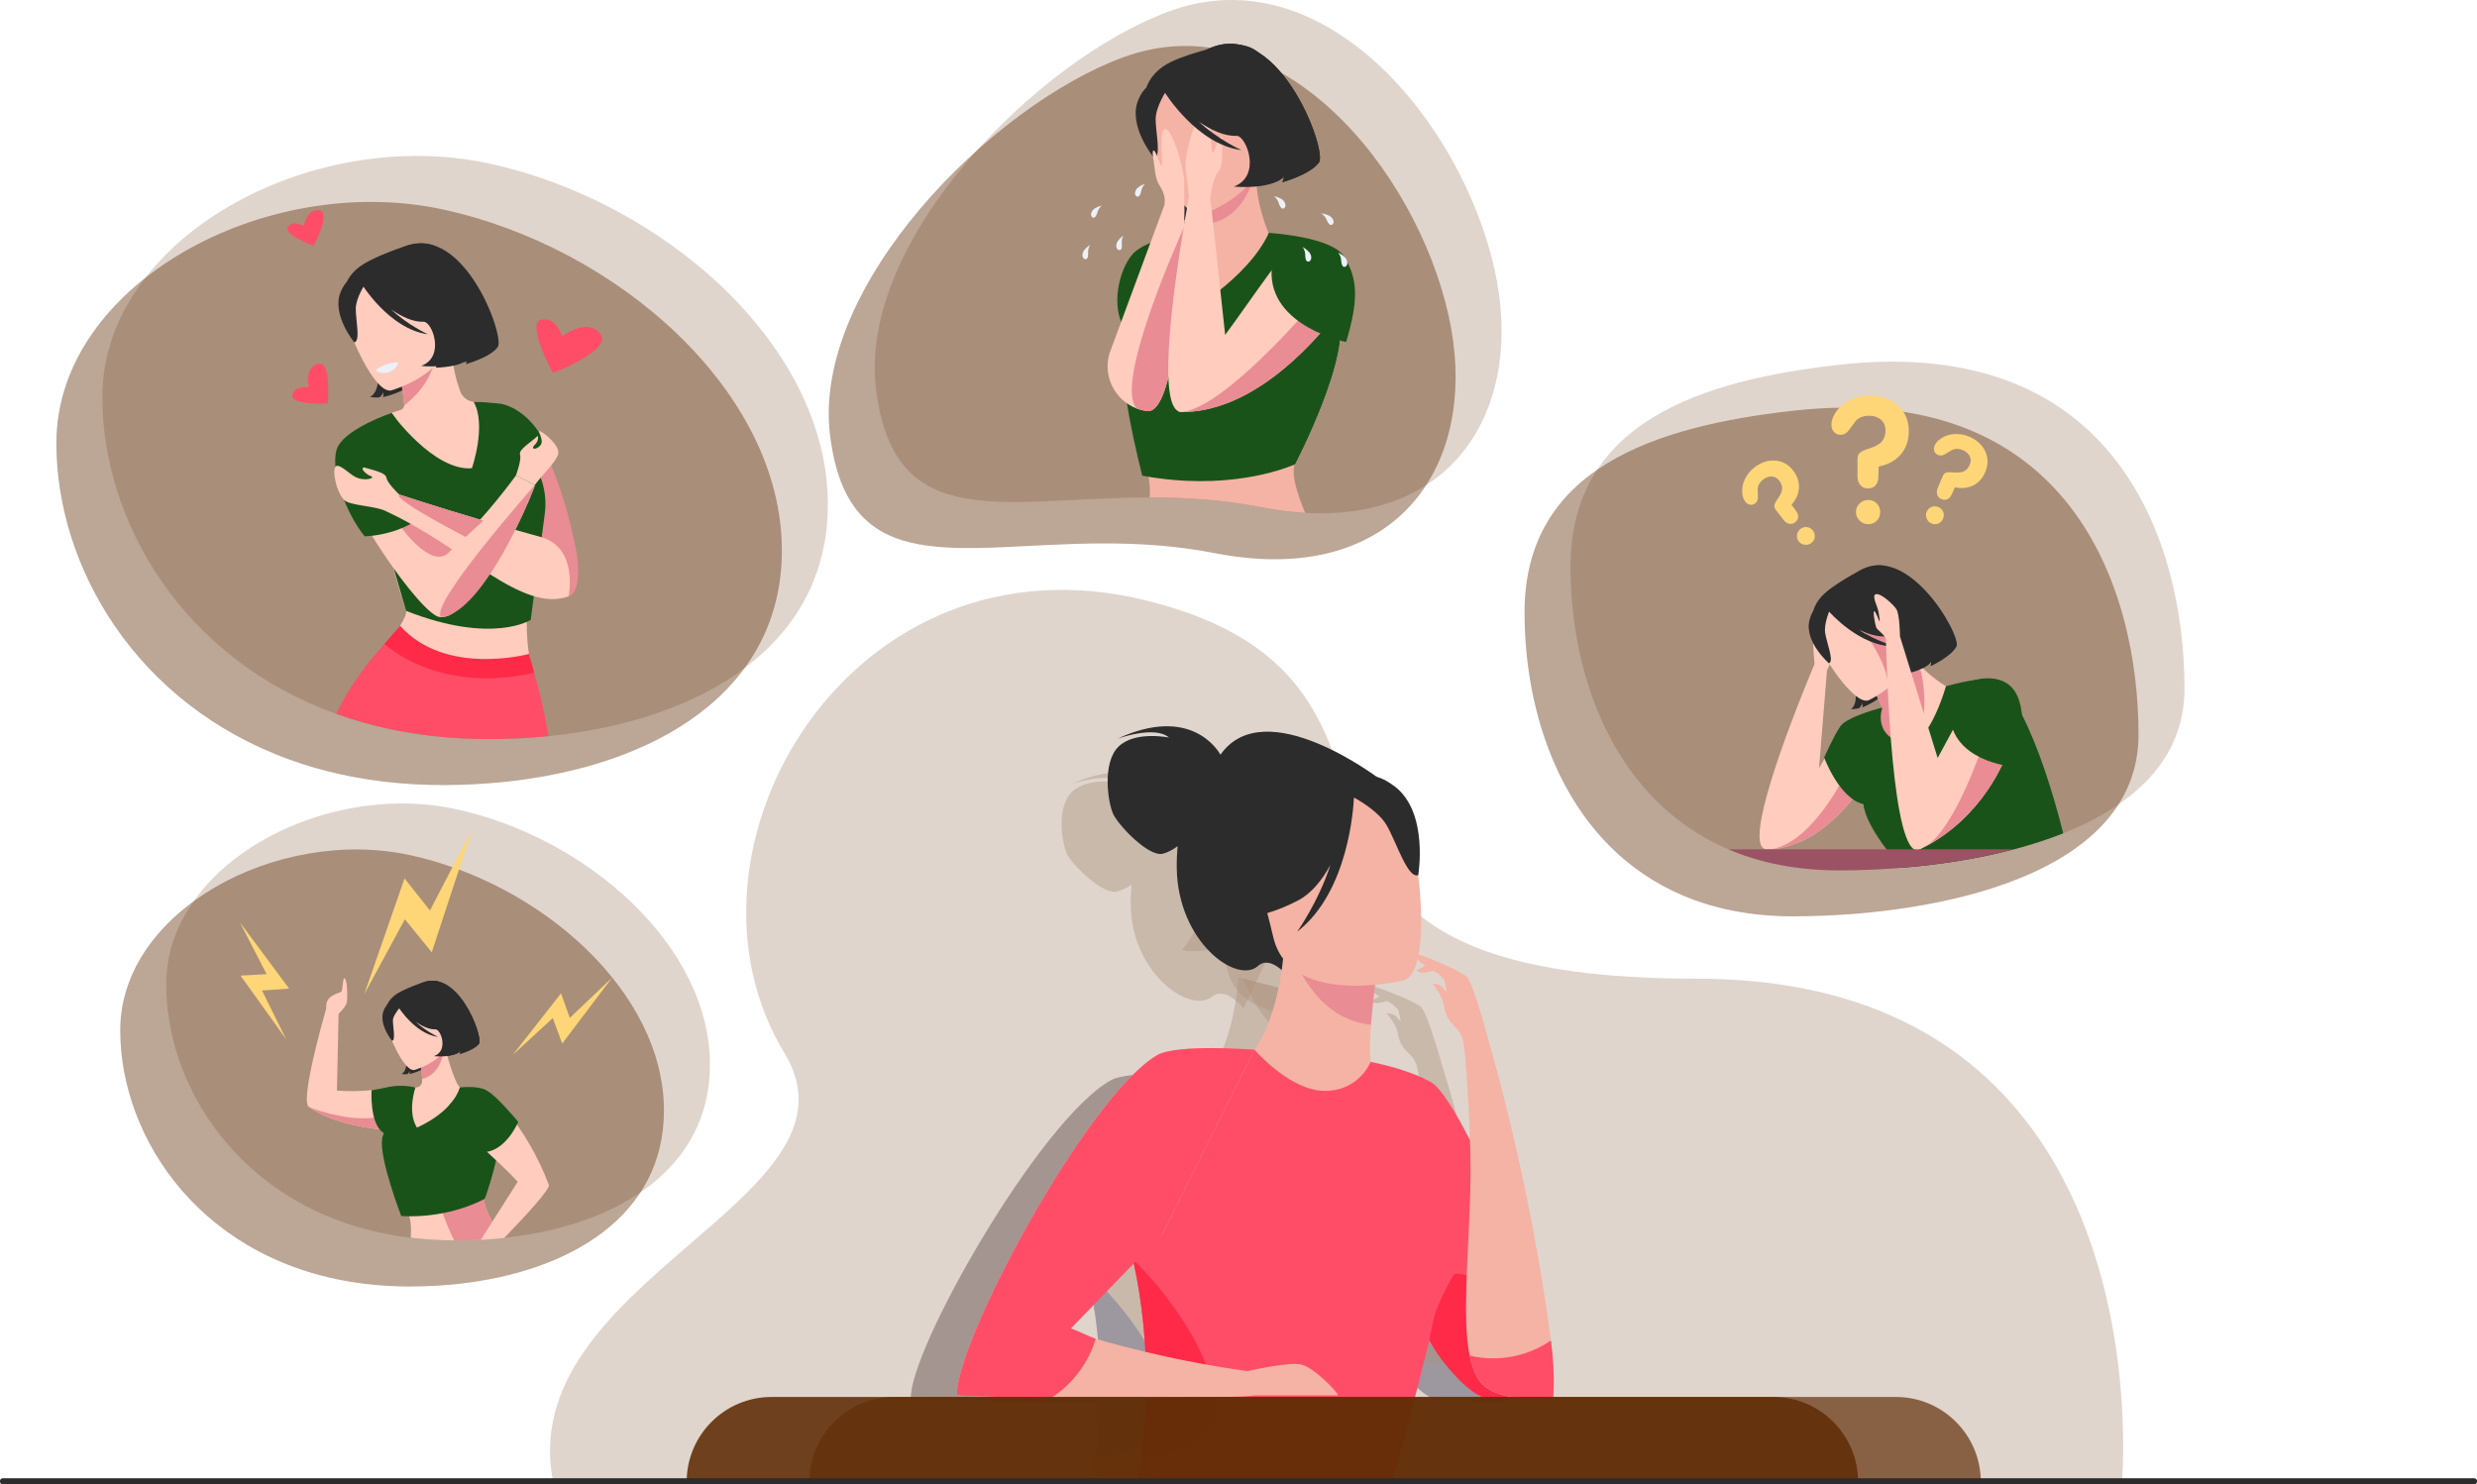 <svg xmlns="http://www.w3.org/2000/svg" id="Layer_2" data-name="Layer 2" viewBox="0 0 1615.42 968.19"><defs><style>      .cls-1 {        opacity: .88;      }      .cls-1, .cls-2, .cls-3, .cls-4, .cls-5 {        fill: #612d06;      }      .cls-6 {        fill: #3a3a5b;      }      .cls-7 {        fill: #9b5265;      }      .cls-8 {        fill: #ffccbe;      }      .cls-9 {        fill: #e98c94;      }      .cls-10 {        fill: #f4b3a4;      }      .cls-11 {        opacity: .4;      }      .cls-2 {        opacity: .69;      }      .cls-12 {        fill: #ff2948;      }      .cls-13 {        fill: #ecf1f9;      }      .cls-14 {        fill: #ff4d67;      }      .cls-15 {        fill: #fed677;      }      .cls-16 {        fill: #2c2c2c;      }      .cls-17 {        fill: #1a5319;      }      .cls-18, .cls-3 {        opacity: .42;      }      .cls-4 {        opacity: .2;      }    </style></defs><g id="_&#x421;&#x43B;&#x43E;&#x439;_2" data-name="&#x421;&#x43B;&#x43E;&#x439; 2"><g><path class="cls-3" d="m1394.68,479.1c0,46.88-34,76.49-79.11,94.41-10.29,4.09-21.16,7.56-32.34,10.5-23.86,6.26-49.11,10.05-73.11,12.01-14.26,1.16-28.08,1.67-40.89,1.67-27.59,0-51.47-4.96-71.94-13.68-73.4-31.28-103.03-111.02-103.03-184.5,0-93.98,85.1-121.49,174.97-131.58,181.91-20.43,225.45,117.2,225.45,211.18Z"></path><path class="cls-3" d="m821.18,364.5c-9.2-.51-18.87-1.74-29.02-3.73-25.15-4.92-49.47-6.34-72.42-6.31-94.8.14-166.42,24.99-178.39-70.34-12.21-97.23,105.4-215.38,191.36-246.81,100.97-36.91,190.87,72.95,212.09,168.84,19.41,87.75-24.43,163.97-123.62,158.35Z"></path><path class="cls-3" d="m433,724.42c0,68.15-60.45,105-134.15,113.03-.49.06-.99.11-1.48.16-4.56.47-9.17.83-13.82,1.09h0c-5.41.29-10.86.44-16.36.44-.33,0-.65,0-.97,0-9.81-.04-19.25-.63-28.31-1.74-105.15-12.8-159.51-94.06-159.51-165.42,0-77.71,102.09-132.93,188.79-114.25,85.26,18.36,165.82,88.98,165.82,166.69Z"></path><path class="cls-3" d="m509.91,358.99c0,91.94-82.45,141.18-182.25,151.17-12.76,1.28-25.81,1.91-39,1.91-2.48,0-4.95-.03-7.4-.08-.12,0-.23,0-.35,0-3.48-.08-6.92-.21-10.32-.4-14.1-.76-27.59-2.41-40.45-4.86-11.23-2.14-21.98-4.88-32.25-8.18-2.91-.93-5.79-1.91-8.62-2.93-100.72-36.23-152.52-126.13-152.52-206.59,0-103.69,136.21-177.36,251.9-152.45,113.76,24.5,221.25,118.73,221.25,222.42Z"></path><path class="cls-4" d="m1383.88,966.21s30.01-327.85-277.44-327.85c-332.16,0-138.27-191.19-357.85-246.44-193.8-48.77-317.6,162.39-236.94,295.07,58.05,95.5-178.92,148.43-150.58,281.19l1022.81-1.97Z"></path><path class="cls-4" d="m1424.68,449.1c0,46.88-34,76.49-79.11,94.41-10.29,4.09-21.16,7.56-32.34,10.5-23.86,6.26-49.11,10.05-73.11,12.01-14.26,1.16-28.08,1.67-40.89,1.67-27.59,0-51.47-4.96-71.94-13.68-73.4-31.28-103.03-111.02-103.03-184.5,0-93.98,85.1-121.49,174.97-131.58,181.91-20.43,225.45,117.2,225.45,211.18Z"></path><path class="cls-4" d="m851.18,334.5c-9.2-.51-18.87-1.74-29.02-3.73-25.15-4.92-49.47-6.34-72.42-6.31-94.8.14-166.42,24.99-178.39-70.34-12.21-97.23,105.4-215.38,191.36-246.81,100.97-36.91,190.87,72.95,212.09,168.84,19.41,87.75-24.43,163.97-123.62,158.35Z"></path><path class="cls-4" d="m463,694.42c0,68.15-60.45,105-134.15,113.03-.49.06-.99.11-1.48.16-4.56.47-9.17.83-13.82,1.09h0c-5.41.29-10.86.44-16.36.44-.33,0-.65,0-.97,0-9.81-.04-19.25-.63-28.31-1.74-105.15-12.8-159.51-94.06-159.51-165.42,0-77.71,102.09-132.93,188.79-114.25,85.26,18.36,165.82,88.98,165.82,166.69Z"></path><path class="cls-4" d="m539.91,328.99c0,91.94-82.45,141.18-182.25,151.17-12.76,1.28-25.81,1.91-39,1.91-2.48,0-4.95-.03-7.4-.08-.12,0-.23,0-.35,0-3.48-.08-6.92-.21-10.32-.4-14.1-.76-27.59-2.41-40.45-4.86-11.23-2.14-21.98-4.88-32.25-8.18-2.91-.93-5.79-1.91-8.62-2.93-100.72-36.23-152.52-126.13-152.52-206.59,0-103.69,136.21-177.36,251.9-152.45,113.76,24.5,221.25,118.73,221.25,222.42Z"></path><g class="cls-11"><g><g class="cls-18"><path class="cls-5" d="m765.94,521.09c-1.56-2.64-19.41-30.52-67.29-9.73,0,0,24.54-8.38,33.69-.75,0,0-22.12-4.3-32.91,5.56-10.79,9.87-6.95,34.49-3.28,41.45,3.67,6.96,22.86,25.9,32.03,23.94,3.47-.74,6.92-2.62,9.87-4.66-.46,4.19-.69,8.7-.61,13.56.73,45,39.16,71.1,52.95,59.66,8.85-7.33,20.54,7.59,20.54,7.59l58.48-122.03s-74.49-53.26-103.47-14.6Z"></path></g><g class="cls-18"><path class="cls-5" d="m902.28,774.59c-12.26,7.96-27.63,14.53-46.93,18.7-72.33,15.65-100.05-41.59-110.46-80.89,9.86-5.29,19.15-6.45,24.51-7.05,5.23-.58,10.73-.96,15.28-1.17,8.12-5.83,20.23-29.67,22.9-66.68l3.4.85,57.01,14.61s-2.61,16.97-3.89,33c-.99,12.55-1.14,24.54,1.39,27.48,4.45.9,7.12,1.49,7.12,1.49,0,0,0,.02.03.05.77,1.17,17.3,26.64,29.64,59.6Z"></path></g><g class="cls-18"><path class="cls-5" d="m867.99,652.97s-2.62,16.95-3.89,33c-32.3-3.03-47.29-31.82-53.12-47.61l57.01,14.61Z"></path></g><g class="cls-18"><path class="cls-5" d="m885.61,658.84s-74.56,17.16-85.26-26.48c-10.7-43.64-27.53-70.81,19.62-83.61,47.15-12.8,60.51,1.85,67.87,15.61,7.35,13.75,16.88,88.9-2.24,94.48Z"></path></g><g class="cls-18"><path class="cls-5" d="m879.71,540.57c-14.77-10.66-22.81-5.9-26.75-.91-46.04-12.31-64.81,24.46-64.81,24.46,2.63,32.39-17.11,55.49-17.11,55.49,0,0,15.56,4.97,45.16-9.32,9.04-4.37,16.06-12.59,21.46-21.9-7.85,22.69-21.66,40.79-21.66,40.79,33.6-24.29,36.75-76.43,36.99-81.93,5.51,2.86,16.55,9.28,21.29,16.88,6.44,10.32,13.7,32.84,20.64,30.54,0,0,6.95-38.11-15.2-54.09Z"></path></g><g class="cls-18"><path class="cls-5" d="m902.27,720.52c-10.42-5.19-23.81-9.03-38.38-11.87,0,0-7.51,18.11-30.4,17.72-21.75-.37-43.27-22.9-45.36-25.14-24.92-.75-43.24-.01-43.24-.01,0,0-52.48,76.9-45.99,94.71,4.28,11.74,7.65,23.33,10.28,34.61,12.21,52.46,8.35,98.15,5.24,119.54-1.2,8.27-2.29,12.91-2.29,12.91l165.32,3.59s13.7-45.65,23.85-84.6c.31-1.17.61-2.34.91-3.49,6.88,13.28,26.41,33.26,35.25,34.82.53.09,3.01.15,6.58.18,13.23.1,38.85.27,38.85.27,4.92-36.7-59.11-184.51-80.61-193.25Z"></path></g><path class="cls-6" d="m714.42,950.09c3.11-21.4,6.97-67.08-5.24-119.54.05-.61.08-.93.08-.93,0,0,45.23,40.46,53.04,82.75,5.33,28.88-27.23,36.4-47.88,37.72Z"></path><path class="cls-6" d="m842.63,912.37c-.94-2.79-15.94-17.11-24.07-18.87-8.13-1.76-34.96,4.02-34.96,4.02h0c-16.65-2.08-54.61-7.65-99.08-19.74-7.83-2.13-15.87-4.46-24.03-7.01l67.73-57.17,59.91-112.36s-50.8-3.75-63.66,3.42c-46.26,25.82-131.98,176.5-130.35,207.71,0,0,21.71,1.12,61.37,1.59,30.47.37,71.55.35,121.5-.85,0,0,5.49-.03,11.26-.74h54.38Z"></path><g class="cls-18"><path class="cls-5" d="m728.22,813.6l-59.74,57.85c5.89,2.09,12.03,5.06,16.04,6.34,0,0-5.46,22-29.03,36.18-39.66-.47-61.37-1.59-61.37-1.59-1.63-31.21,84.09-181.89,130.35-207.71,12.86-7.18,63.66-3.42,63.66-3.42l-59.91,112.36Z"></path></g><path class="cls-6" d="m982.88,913.77c-3.57-.03-44.89-.35-45.42-.44-8.84-1.57-28.37-21.54-35.25-34.82-.3,1.15,2.19-12.57,4.5-18.14,5-12,11.65-22.18,11.65-22.18,23.74-3.35,64.59,54.47,64.53,75.59Z"></path><g class="cls-18"><path class="cls-5" d="m981.47,878.88c-5.26-37.34-16.51-102.03-38.62-176.47h-.14c-1.3-4.71-11.56-41.4-15.85-45.41-4.58-4.29-28.76-13.29-32.93-14.25,0,0-.68,2.6,1.82,4.64.73.6,2.13,1.52,3.82,2.57l-5.73,2.88s2.15,1.76,5.35,1.32c1.53-.21,3.61-.74,5.37-1.25,1.19.68,2.36,1.33,3.42,1.92,1.8,1.6,3.94,3.61,4.12,4.33.22.85.99,4.61,1.48,6.98-.89-.73-1.65-1.48-2.15-2.2-2.29-3.32-7.08-2.98-7.08-2.98,0,0,6.56,7.72,7.18,12.72.95,7.62,5.49,11.61,5.49,11.61h0c1.67,1.84,4.02,3.49,6.01,7.35,1.45,2.83,2.02,8.23,2.43,11.35h0c.98,11.25,4.35,52.72,3.43,83.26-1.24,41.1-5.4,77.94-.46,100.8,1.28,5.92,3.16,10.9,5.86,14.78,10.76,15.45,48.58,10.94,48.58,10.94,0,0,1.62-13.37-1.41-34.89Z"></path></g><path class="cls-6" d="m982.88,913.77s-37.82,4.51-48.58-10.94c-2.7-3.88-4.58-8.86-5.86-14.78,8.11,1.9,30.3,5.12,53.03-9.17,3.03,21.52,1.41,34.89,1.41,34.89Z"></path></g></g><g><path class="cls-16" d="m795.94,492.27c-1.56-2.81-19.41-32.59-67.29-10.39,0,0,24.54-8.95,33.69-.8,0,0-22.12-4.6-32.91,5.94-10.79,10.54-6.95,36.84-3.28,44.27,3.67,7.43,22.86,27.67,32.03,25.57,3.47-.79,6.92-2.8,9.87-4.98-.46,4.48-.69,9.29-.61,14.48.73,48.05,39.16,75.93,52.95,63.72,8.85-7.83,20.54,8.11,20.54,8.11l58.48-130.33s-74.49-56.88-103.47-15.6Z"></path><path class="cls-10" d="m932.28,763.01c-12.26,8.5-27.63,15.52-46.93,19.97-72.33,16.71-100.05-44.42-110.46-86.39,9.86-5.64,19.15-6.89,24.51-7.53,5.23-.62,10.73-1.03,15.28-1.25,8.12-6.22,20.23-31.68,22.9-71.21l3.4.91,57.01,15.6s-2.61,18.12-3.89,35.25c-.99,13.4-1.14,26.21,1.39,29.35,4.45.96,7.12,1.59,7.12,1.59,0,0,0,.02.03.05.77,1.25,17.3,28.45,29.64,63.65Z"></path><path class="cls-9" d="m897.99,633.12s-2.62,18.11-3.89,35.25c-32.3-3.23-47.29-33.98-53.12-50.85l57.01,15.6Z"></path><path class="cls-10" d="m915.61,639.39s-74.56,18.33-85.26-28.28c-10.7-46.61-27.53-75.63,19.62-89.3,47.15-13.67,60.51,1.98,67.87,16.67,7.35,14.69,16.88,94.94-2.24,100.91Z"></path><path class="cls-16" d="m909.71,513.07c-14.77-11.38-22.81-6.31-26.75-.97-46.04-13.15-64.81,26.12-64.81,26.12,2.63,34.59-17.11,59.26-17.11,59.26,0,0,15.56,5.31,45.16-9.96,9.04-4.66,16.06-13.45,21.46-23.4-7.85,24.24-21.66,43.56-21.66,43.56,33.6-25.94,36.75-81.63,36.99-87.5,5.51,3.06,16.55,9.91,21.29,18.02,6.44,11.02,13.7,35.07,20.64,32.62,0,0,6.95-40.7-15.2-57.77Z"></path><path class="cls-14" d="m932.27,705.27c-10.42-5.54-23.81-9.65-38.38-12.67,0,0-7.51,19.34-30.4,18.92-21.75-.4-43.27-24.46-45.36-26.85-24.92-.8-43.24-.01-43.24-.01,0,0-52.48,82.13-45.99,101.15,4.28,12.54,7.65,24.92,10.28,36.97,12.21,56.03,8.35,104.83,5.24,127.68-1.2,8.83-2.29,13.79-2.29,13.79l165.32,3.84s13.7-48.76,23.85-90.36c.31-1.25.61-2.5.91-3.73,6.88,14.19,26.41,35.52,35.25,37.19.53.1,3.01.16,6.58.19,13.23.11,38.85.29,38.85.29,4.92-39.2-59.11-197.06-80.61-206.39Z"></path><path class="cls-12" d="m744.42,950.45c3.11-22.85,6.97-71.65-5.24-127.68.05-.65.08-1,.08-1,0,0,45.23,43.21,53.04,88.38,5.33,30.84-27.23,38.88-47.88,40.29Z"></path><path class="cls-10" d="m872.63,910.16c-.94-2.98-15.94-18.28-24.07-20.15-8.13-1.88-34.96,4.3-34.96,4.3h0c-16.65-2.22-54.61-8.17-99.08-21.08-7.83-2.28-15.87-4.76-24.03-7.49l67.73-61.06,59.91-120s-50.8-4.01-63.66,3.66c-46.26,27.57-131.98,188.51-130.35,221.83,0,0,21.71,1.2,61.37,1.7,30.47.39,71.55.38,121.5-.91,0,0,5.49-.03,11.26-.79h54.38Z"></path><path class="cls-14" d="m758.22,804.67l-59.74,61.78c5.89,2.23,12.03,5.41,16.04,6.77,0,0-5.46,23.49-29.03,38.64-39.66-.5-61.37-1.7-61.37-1.7-1.63-33.33,84.09-194.26,130.35-221.83,12.86-7.67,63.66-3.66,63.66-3.66l-59.91,120Z"></path><path class="cls-12" d="m1012.88,911.66c-3.57-.03-44.89-.37-45.42-.47-8.84-1.67-28.37-23.01-35.25-37.19-.3,1.23,2.19-13.43,4.5-19.37,5-12.82,11.65-23.69,11.65-23.69,23.74-3.58,64.59,58.18,64.53,80.73Z"></path><path class="cls-10" d="m1011.47,874.4c-5.26-39.88-16.51-108.96-38.62-188.48h-.14c-1.3-5.03-11.56-44.21-15.85-48.5-4.58-4.58-28.76-14.19-32.93-15.22,0,0-.68,2.77,1.82,4.96.73.64,2.13,1.62,3.82,2.74l-5.73,3.08s2.15,1.88,5.35,1.41c1.53-.22,3.61-.8,5.37-1.33,1.19.73,2.36,1.42,3.42,2.05,1.8,1.71,3.94,3.85,4.12,4.63.22.91.99,4.92,1.48,7.46-.89-.78-1.65-1.59-2.15-2.35-2.29-3.54-7.08-3.18-7.08-3.18,0,0,6.56,8.24,7.18,13.59.95,8.14,5.49,12.4,5.49,12.4h0c1.67,1.96,4.02,3.73,6.01,7.85,1.45,3.02,2.02,8.79,2.43,12.12h0c.98,12.02,4.35,56.31,3.43,88.93-1.24,43.89-5.4,83.24-.46,107.65,1.28,6.32,3.16,11.64,5.86,15.78,10.76,16.5,48.58,11.69,48.58,11.69,0,0,1.62-14.28-1.41-37.26Z"></path><path class="cls-14" d="m1012.88,911.66s-37.82,4.82-48.58-11.69c-2.7-4.14-4.58-9.46-5.86-15.78,8.11,2.03,30.3,5.46,53.03-9.79,3.03,22.98,1.41,37.26,1.41,37.26Z"></path></g><g><path class="cls-8" d="m325.2,263.16c-5.48-.53-10.66-.86-15.54-1.01-4.26-.14-8.01-2.84-9.5-6.83-2.46-6.62-4.6-15.23-5.66-25.58l-1.91.6-32.25,10.02s1.85,10.29,2.91,20.04c.13,1.2.25,2.4.35,3.58.14,1.54-.84,2.94-2.32,3.38-15.46,4.57-21.83,10.42-21.83,10.42,0,0,4.33,56.29,25.36,120.67,2.03,6.2-28.88,43.33-28.88,43.33,7.53,24.11,110.16-10.35,110.16-10.35,0,0-7.02-21.33,2.14-73.44,10.68-60.78-23.03-94.82-23.03-94.82Z"></path><path class="cls-9" d="m325.2,263.16s32.31,3.93,50.61,95.95c0,0,4.97,26.68-4.97,29.84-9.95,3.17-61.43-56.7-45.64-125.8Z"></path><path class="cls-16" d="m274.81,209.22s20.74,7.39,9.37,30.59c0,0,16.95-.26,20.52-5.61,0,0-.36,2.19-.96,3.3,0,0,15.9-4.24,20.89-11.13,4.99-6.89-23.77-86.07-64.67-63.74,0,0-37.85,8.51-21.32,50.27,16.53,41.75,2.56,46.02,2.56,46.02,0,0,4.47.73,6.35.15,0,0,2.42-1.88,2.5-3.56,0,0,.19,2.55-.29,3.52,0,0,15.51-3.18,21.3-11.17,5.79-7.99,8.59-30.47,3.74-38.64Z"></path><path class="cls-9" d="m260.33,240.35s2.26,14.4,3.32,24.17c16.88-13.6,18.96-25.75,21.96-35.5l-25.27,11.33Z"></path><path class="cls-16" d="m285.03,229.91s8.04-16.29,8.97-29.59c.66-9.49,6.19-48.96-27.98-40.3,0,0-23.92,7.5-32.71,14.91-6.99,5.89-16.7,18.03-1.34,46.88l4.24,9.84,48.83-1.74Z"></path><path class="cls-8" d="m255.18,254.66s42.15-12.12,34.2-38.26c-7.95-26.13-7.87-45.3-35.12-38.66-27.25,6.64-29.42,18.19-28.88,27.56.53,9.37,18.64,51.84,29.81,49.36Z"></path><path class="cls-16" d="m238.56,184.55s-6.48,9.46-6.54,16.75c-.06,7.29,3.19,21.27-.95,22.03,0,0-15.02-18.19-8.9-32.94,6.49-15.65,16.39-5.84,16.39-5.84Z"></path><path class="cls-9" d="m361.1,357.98s.11-33.56-6.09-37.58c-6.2-4.03-8.23,38.41,6.09,37.58Z"></path><path class="cls-17" d="m255.27,269.34s27.39,38.1,52.48,36.07c0,0,9.76-27.94,1.16-43.32,0,0,6.43.21,8.64.35,1.87.12,7.65.71,7.65.71l23.79,40.68c5.52,9.44,7.74,20.46,6.3,31.31l-9.19,69.18s-24.87,16.28-81.29-5.88l-15.89-54.71,6.36-74.39Z"></path><path class="cls-8" d="m348.81,316.37c.02.08-.09.45-.3,1.07-.05.15-.1.3-.16.47-.12.34-.27.74-.44,1.18-.01.05-.04.1-.05.15-4.91,12.9-27.98,65.28-51.21,79.64-1.17,1.04-2.47,1.93-3.91,2.57-.16.07-.33.13-.48.2-.17.07-.36.14-.53.2-.08.04-.15.06-.23.08-1.17.38-2.41.59-3.75.59-.31,0-.64-.01-.97-.04-12.04-.9-63.51-75.43-64.48-98.1-.62-14.47,17.15-26.61,17.15-26.61,18.13,9.53,35.69,39.48,48.02,65.37,2.55,5.35,4.87,10.55,6.92,15.34,23.43-22.25,42.09-48.37,42.09-48.37l12.34,6.25Z"></path><path class="cls-14" d="m348.36,438.81c-1.37-4.71-2.28-7.39-2.28-7.39,0,0-69.85,3.71-87.44-19.59,0,0,0-.01-.01-.02,0,0,0,0-.01.01-.21.19-3.32,3.13-7.87,8.13l-.04.05c-5.7,6.25-13.64,15.71-21.02,27.08-3.74,5.75-7.33,11.98-10.41,18.54,2.83,1.03,5.71,2,8.62,2.93,10.27,3.3,21.02,6.04,32.25,8.18,12.86,2.45,26.34,4.1,40.45,4.86,3.4.19,15.58.48,18.07.48,13.19,0,26.24-.64,39-1.91-2.85-17.79-6.82-32.86-9.29-41.35Z"></path><path class="cls-9" d="m294.39,358.49c-11.56,16.11-33.31-15.18-34.06-16.34l5.6-4.75s12.52,1.55,21.54,5.75c2.55,5.36,4.87,10.55,6.93,15.34Z"></path><path class="cls-13" d="m244.95,241.45s4.54-4.35,14.61-5.16c0,0-.15,4.3-5.84,6.36-5.65,2.05-8.77-1.2-8.77-1.2Z"></path><path class="cls-16" d="m259.43,163.18l-23.74,21.77s17.99,29.6,43.37,33.08c0,0-13.04-5.97-24.03-16.25,6.86,4.76,14.45,8.4,21.38,8.09,5.67.28,14.02,23.09-1.79,28.82,0,0,21.06,2.22,28.49-5.61,0,0-.35,2.19-.96,3.31,0,0,15.9-4.24,20.89-11.13,4.99-6.88-22.71-84.41-63.61-62.07Z"></path><path class="cls-17" d="m255.27,269.34s-28.57,9.79-34.84,21.82c-6.27,12.04,4.49,43.07,17.42,58.67,0,0,32.04-.34,47.07-23.63,0,0-23.8-51.68-29.65-56.87Z"></path><path class="cls-17" d="m325.2,263.16s19.14,1.22,31.6,28.35c0,0,.7,18.77-13.99,19.22-14.7.45-17.6-47.57-17.6-47.57Z"></path><path class="cls-8" d="m352.68,350.28c-13.39-3.69-26.06-7.33-37.48-10.71-32.5-9.61-54.87-17.04-54.87-17.04l-.07.09.07-.09s-7.88-7.47-8.35-11.03c-.42-3.21-8.73-4.89-14.35-6.56-.76-.23-1.43.55-1.1,1.27.63,1.34,2.88,3.49,5.14,4.24,3.97,1.31-4.01,3.9-10.24.49-3.85-2.11-10.57-9.14-12.66-6.55-2.09,2.59.29,16.03,5.62,21.71,3.54,3.78,21.15,3.85,27.58,7.46h0c51.25,23.74,88.34,66.6,118.86,55.4,0,0,6.66-31.84-18.16-38.68Z"></path><path class="cls-9" d="m315.2,339.57l-11.51,10.68s-45.07-23.15-43.6-27.4c.04-.12.12-.22.24-.32,0,0,22.37,7.43,54.87,17.04Z"></path><path class="cls-8" d="m336.47,310.12s3.81-10.17,2.67-13.58c-1.1-3.28,7.02-7.96,11.24-11.94.2-.19.53-.06.55.22.07,1.07-.1,3.29-2.26,5.4-3,2.92,1.1,3.56,3.85.13,2.75-3.43-3.01-10.43,0-9.02,3.01,1.41,12.58,9.5,11.57,14.58-1.01,5.08-11.09,14.39-15.28,20.46l-12.34-6.25Z"></path><path class="cls-12" d="m250.7,420s34.27,33.18,97.66,18.81l-3.36-12.28s-54.48,14.92-84.07-18.34l-10.23,11.81Z"></path><path class="cls-14" d="m366.69,219.41s15.68-12.55,24.66-1.88c8.98,10.68-30.77,25.73-30.77,25.73,0,0-17.46-31.92-7.79-34.65,9.67-2.72,13.9,10.79,13.9,10.79Z"></path><path class="cls-14" d="m198.05,147.48s2.08-11.63,10.19-10.38c8.11,1.25-3.65,23.3-3.65,23.3,0,0-20.09-7.37-16.86-12.32,3.22-4.95,10.33-.6,10.33-.6Z"></path><path class="cls-14" d="m201.27,252.6s-2.91-13.06,6.11-15.31c9.02-2.24,6.37,25.95,6.37,25.95,0,0-24.22,1.08-23.02-5.5,1.2-6.58,10.53-5.15,10.53-5.15Z"></path><path class="cls-9" d="m348.81,316.37c.02.08-.09.45-.3,1.07-.05.15-.1.3-.16.47-.12.34-.27.74-.44,1.18-.01.05-.04.1-.05.15-5.17,13.7-30.61,71.83-55.12,82.21-.16.07-.33.13-.48.2-.17.07-.36.14-.53.2-.08.04-.15.06-.23.08-1.17.38-2.41.59-3.75.59-8.78-7.36,61.07-86.15,61.07-86.15Z"></path></g><g><path class="cls-8" d="m321.07,796.87c-3.41-6.14-5.76-11.47-5.04-14.9,0,0,0,0,0-.02.11-.54.26-1.58.44-3,.68-5.28,1.9-15.81,3.92-25.07.26-1.23.55-2.44.85-3.6h0c.19-.76.39-1.49.59-2.21.54-1.91.87-3.78,1.01-5.61.99-12.01-5.95-22.06-13-27.86-.93-.77-1.86-1.46-2.78-2.08-2.68-1.79-5.21-2.91-7.17-3.22-1.83-1.6-4.26-8.06-6.24-14.1-.75-2.28-1.42-4.5-1.98-6.38-.02-.06-.04-.12-.05-.18-.62-2.09-1.08-3.75-1.31-4.57h0c-.1-.37-.15-.57-.15-.57l-.52.33-2.14,1.35s0,0,0,0l-5.26,3.33-8.16,5.17s0,.04.01.06c.23.8.41,1.67.57,2.57.08.47.15.96.2,1.45.18,1.41.29,2.88.35,4.33v.02c.05,1.08.06,2.15.06,3.18,0,2.29-1.91,4.11-4.19,4-.05,0-.1,0-.15,0h0c-4.55-.2-9.6-.26-12.22,0-4.96.51-10.32,1.26-16.26,1.79-.08,0-.12.01-.12.01-6.7.59-14.14.9-22.59.26l1.08-50.02s5.15-5.07,5.45-7.79c.31-2.72.5-14.35-1.68-15.55-.97-.53-1.22,8.38-1.95,8.85-2.2,1.43-10.71,2.16-9.88,10.93h0c-2.92,10.21-17.17,61.11-11.22,64.34,0,0,0,0,.01,0,0,0,.01,0,.02.01,0,0,0,0,0,0,1.66,1.17,3.41,2.25,5.26,3.25.39.21.78.42,1.18.62.23.12.46.24.69.35.66.34,1.34.66,2.01.97.38.18.76.35,1.15.52.53.24,1.07.47,1.61.69.34.14.68.28,1.02.41.78.31,1.57.61,2.37.9.22.09.44.17.67.24.08.04.15.06.23.09.26.09.51.18.78.27,0,0,.01,0,.02,0,.46.16.92.31,1.38.46.46.15.93.3,1.39.44.93.29,1.86.57,2.8.83.35.1.7.2,1.05.29.19.05.39.11.58.16.45.12.9.24,1.35.35,1.02.26,2.04.5,3.06.74.35.08.7.16,1.04.23.05.01.09.02.13.03.45.1.9.19,1.34.29.48.1.95.2,1.43.29,1.13.23,2.25.44,3.37.63.98.17,1.95.33,2.92.48.6.09,1.19.19,1.77.27.54.08,1.08.16,1.62.23.52.08,1.03.14,1.54.2.75.1,1.5.19,2.24.27h0c.33.04.65.08.97.11.43.05.86.1,1.28.14.29.03.57.06.86.09-.24.63-.45,1.26-.62,1.9-.18.61-.33,1.23-.44,1.85,0,.01,0,.02,0,.03-.31,1.66-.41,3.31-.23,4.95,1.64,15.26,13.8,34.81,17.46,47.6.47,1.62.79,3.13.95,4.5.29,2.62.3,5.95.12,9.56,9.06,1.11,18.5,1.7,28.31,1.74.32,0,.64,0,.97,0,5.49,0,10.95-.15,16.36-.44h0c4.66-.26,9.26-.62,13.82-1.09-2.19-3.7-4.4-7.35-6.29-10.76Z"></path><path class="cls-16" d="m282.19,670.35s12.57,4.48,5.68,18.55c0,0,10.28-.16,12.44-3.4,0,0-.22,1.33-.58,2,0,0,9.64-2.57,12.67-6.75,3.03-4.18-14.41-52.19-39.21-38.65,0,0-22.95,5.16-12.93,30.48,10.02,25.32,1.55,27.91,1.55,27.91,0,0,2.71.44,3.85.09,0,0,1.47-1.14,1.52-2.16,0,0,.11,1.54-.17,2.13,0,0,9.41-1.93,12.92-6.77,3.51-4.85,5.21-18.47,2.27-23.43Z"></path><path class="cls-9" d="m273.41,689.23s1.37,8.73,2.01,14.65c11.83-3.79,12.93-14.47,14.75-20.38l-16.76,5.72Z"></path><path class="cls-16" d="m288.38,682.9s4.87-9.88,5.44-17.94c.4-5.76,3.75-29.69-16.97-24.44,0,0-14.5,4.55-19.83,9.04-4.24,3.57-10.13,10.93-.81,28.42l2.57,5.97,29.6-1.06Z"></path><path class="cls-8" d="m270.28,697.9s25.56-7.35,20.73-23.2c-4.82-15.84-4.77-27.46-21.29-23.44-16.52,4.02-17.84,11.03-17.51,16.71.32,5.68,11.3,31.43,18.07,29.93Z"></path><path class="cls-16" d="m264.73,652.73s-8.45,8.4-8.48,12.82c-.03,4.42,1.93,12.9-.57,13.36,0,0-9.11-11.03-5.39-19.97,3.94-9.49,14.45-6.21,14.45-6.21Z"></path><path class="cls-16" d="m273.19,642.1s-.24.06-.67.18c.79,1.74-13.08,14.03-13.08,14.03,0,0,10.91,17.94,26.29,20.06,0,0-7.91-3.62-14.57-9.86,4.16,2.89,8.77,5.1,12.97,4.91,3.44.17,8.5,14-1.09,17.47,0,0,12.77,1.35,17.27-3.4,0,0-.21,1.33-.58,2.01,0,0,9.64-2.57,12.67-6.75,3.03-4.17-14.41-52.19-39.21-38.65Z"></path><path class="cls-9" d="m257.43,737.57c-14.81-1-35.45-3.93-50.58-12.17-3-1.86-4.98-3.08-5.26-3.25,0,0,0,0,0,0,0,0,.01,0,.02,0,.3.12,1.87.73,4.34,1.56,9.64,3.23,32.96,9.69,47.54,2.4,10.34-5.17,8.05,3.03,3.94,11.46Z"></path><path class="cls-9" d="m327.37,807.62c-4.56.47-9.17.83-13.82,1.09h0c-5.41.29-10.86.44-16.36.44-.33,0-.65,0-.97,0-3.46-6.96-5.96-13.47-7.47-17.83-1.17-3.37-1.76-5.45-1.76-5.45,8.64-4.36,17.25-6.46,25.43-6.85,1.37-.06,2.72-.08,4.06-.05-.18,1.42-.33,2.46-.44,3,0,.01,0,.02,0,.02-.72,3.42,1.63,8.76,5.04,14.9,1.89,3.41,4.1,7.05,6.29,10.76Z"></path><path class="cls-17" d="m323.97,728.61c-7.1-12.59-24.07-19.31-24.07-19.31-5.29,16.87-28,26.18-28,26.18-6.51-10.53-.96-26.17-.95-26.19h0s-8.64-2.19-17.39-.31c-8.75,1.88-11.23,2.11-11.23,2.11,0,0-1.44,22.19,7.87,27.88-.39,1.09-.7,2.14-.9,3.15-2.47,12.67,12.39,51.06,12.39,51.06,32.06,1.76,54.35-11.22,54.35-11.22,0,0,7.91-21.46,9.55-38.04.62-6.27.34-11.85-1.61-15.31Z"></path><polygon class="cls-15" points="237.53 648.56 237.53 648.56 263.82 572.96 280.4 593.86 307.98 540.86 307.98 540.86 281.58 621.13 264.04 599.62 237.53 648.56"></polygon><polygon class="cls-15" points="186.66 677.93 186.66 677.93 156.87 636.36 173.89 635.4 156.37 601.48 156.37 601.48 188.56 644.83 170.87 646.06 186.66 677.93"></polygon><polygon class="cls-15" points="334.35 688.14 334.35 688.14 365.9 647.88 371.6 663.95 399.24 637.62 399.24 637.62 366.66 680.68 360.52 664.05 334.35 688.14"></polygon><path class="cls-17" d="m325.58,743.92c-1.63,16.59-9.55,38.04-9.55,38.04-12.06-3.86-.22-39.94-.22-39.94,5.19-.14,6.97-.02,9.77,1.9Z"></path><path class="cls-8" d="m357.83,772.53h0s0,0,0,0c-15.06-39.63-39.61-61.16-39.61-61.16-13.34-2.79-17.25,6.06-20.42,18.96-.82,3.36,27.88,27.31,39.85,40.46h0s-16.58,26.07-16.58,26.07l-7.53,11.85c4.66-.26,9.26-.62,13.82-1.09.5-.05.99-.1,1.48-.16,13.68-14.11,31.23-33.02,28.98-34.93Z"></path><path class="cls-17" d="m299.9,709.3s11.7-1.53,17.96,2.14c6.26,3.66,20.13,20.3,20.13,20.3,0,0-8.92,21.57-25.26,19.7,0,0-25.14-25.26-19.09-31.33,6.05-6.07,6.25-10.8,6.25-10.8Z"></path></g><path class="cls-17" d="m778.11,151s-30.36,4.4-39.47,14.79c-9.11,10.39-14.31,34.45-5.21,48.44,9.11,14,44.68-63.24,44.68-63.24Z"></path><path class="cls-10" d="m819.92,111.63s-4.07,17.33,11.97,50.84l-44.85,45.96-3.5-42.63s5.84-23.88,3.67-38.96l32.71-15.2Z"></path><path class="cls-16" d="m802.87,86.58s23.87,8.35,10.97,35.07c0,0,19.46-.41,23.53-6.58,0,0-.4,2.51-1.08,3.8,0,0,18.23-4.98,23.92-12.92,5.69-7.95-27.88-98.69-74.7-72.76,0,0-43.41,10.03-24.14,57.87,19.27,47.84,3.25,52.84,3.25,52.84,0,0,5.14.81,7.29.13,0,0,2.77-2.18,2.85-4.11,0,0,.23,2.92-.3,4.04,0,0,17.79-3.76,24.39-12.97,6.59-9.22,9.66-35.05,4.03-44.41Z"></path><path class="cls-9" d="m787.04,118.28s.43,16.74.19,28.01c23.15-4.22,27.83-24.01,32.69-34.66l-32.88,6.65Z"></path><path class="cls-16" d="m812.05,111.62s10.97-17.74,13.49-32.84c1.8-10.78,12.44-55.3-27.58-49.14,0,0-28.16,5.96-39.03,13.46-8.64,5.97-21.07,18.79-6.67,53.44l3.77,11.72,56.01,3.35Z"></path><path class="cls-10" d="m784.15,140.09s47.29-17.36,36.02-46.64c-11.26-29.28-12.74-51.24-43.41-41.4-30.67,9.84-32.2,23.26-30.82,33.95,1.38,10.69,25.62,57.85,38.21,54.09Z"></path><path class="cls-16" d="m761.07,58.5s-7.38,10.91-7.4,19.29c-.02,8.37,3.8,24.41-.94,25.3,0,0-17.37-20.79-10.44-37.77,7.35-18.01,18.78-6.82,18.78-6.82Z"></path><path class="cls-10" d="m851.18,334.5c-9.2-.51-18.87-1.74-29.02-3.73-25.15-4.92-49.47-6.34-72.42-6.31.09-1.24.15-2.42.17-3.55.2-11.16-4.92-27.53-10.26-45.13h112.1c-3.72,13.16-6.34,24.25-7.35,27.11-2.34,6.65,1.34,18.23,6.77,31.6Z"></path><path class="cls-17" d="m844.41,302.9s-.35.17-1.03.44c-6.58,2.77-44.22,17.02-98.41,6.93,0,0-19.26-72.84-11.53-96.04,7.67-23.01,43.5-58.31,44.06-58.85-.33.64-14.14,28.28-4.61,49.4,0,0,40.58-22.5,54.64-52.89,0,0,31.45,24.85,43.26,49.18.57,1.18,1.11,2.37,1.58,3.54,10.25,25.39-27.96,98.27-27.96,98.27Z"></path><path class="cls-17" d="m844.41,302.9s-.35.17-1.03.44c-14.63-19.84-1.57-81.47-1.57-81.47,0,0,15.37-18.08,28.98-20.78.57,1.18,1.11,2.37,1.58,3.54,10.25,25.39-27.96,98.27-27.96,98.27Z"></path><path class="cls-8" d="m772.47,137.22s-.05,3.49-.24,9.33h0c-.02.54-.04,1.08-.06,1.64-.99,29.52-5.05,109.17-20.26,119-1.25.8-2.58,1.14-3.98.94-.22-.04-.44-.07-.66-.11-1.91-.29-3.74-.76-5.48-1.39-.11-.04-.22-.08-.33-.12,0,0,0,0,0,0-14.15-5.27-22.36-20.8-17.93-35.93l35.69-96.41c.64-2.44,1.02-7.31-3.13-13.41-2.93-4.3-2.99-12.03-3.93-17.15-.94-5.12-.12-6.69,1.2-4.5,1.32,2.19,3.44,9.53,4.37,9.04.93-.49-2.39-24.13,2.32-23.95,4.7.17,12.41,26.58,12.28,34.63-.13,8.06.16,18.39.16,18.39Z"></path><path class="cls-9" d="m772.17,148.19c-.99,29.52-5.05,109.17-20.26,119-1.25.8-2.58,1.14-3.98.94-.22-.04-.44-.07-.66-.11-1.91-.29-3.74-.76-5.48-1.39-.11-.04-.22-.08-.33-.12,0,0,0,0,0,0-15.12-15.04,25.69-107.14,30.72-118.32Z"></path><path class="cls-8" d="m845.02,159.69c-5.09-.67-26.87,32.74-46.01,58.78,0,0,0,0,0,0l-9.41-86.99-.54-.89h.09s1.6-14.37,5.27-18.6c3.67-4.23,2.31-12.2,2.87-17.37.56-5.17-.7-6.71-2.11-4.45-1.42,2.26-3.21,9.72-4.48,9.27-1.26-.45,0-24.29-6.03-23.88-6.03.41-12.59,27.24-11.39,35.3,1.01,6.82,1.83,15.28,2.06,17.74-6.67,36.98-21.4,127.57-8.03,138.87.84.71,1.8,1.32,2.32,1.32,45.05.49,83.32-40.51,100.5-62.36,6.23-7.93,9.69-13.33,9.69-13.33,2.49-25.69-9.85-30.13-34.8-33.42Z"></path><path class="cls-9" d="m870.14,206.44c-17.18,21.85-55.45,62.86-100.5,62.36.56,0,1.12-.05,1.7-.13,8.55-1.03,19.8-8.02,31.25-17.17,25.57-20.44,52.17-51.71,52.17-51.71l15.38,6.65Z"></path><path class="cls-17" d="m827.53,151.91s40.59,2.38,48.83,15.17c9.41,14.61,9.63,28.99,1.54,55.98,0,0-50.36-10.05-48.6-46.87l-1.77-24.28Z"></path><g><path class="cls-13" d="m742.12,122.38c-2.08,1.72-2.55,4.73-.93,5.67,1.75,1.01,2.68-1.26,3.23-4.08.45-2.35,2.35-4.12,2.35-4.12,0,0-2.61.83-4.65,2.52Z"></path><path class="cls-13" d="m712.34,141.7c1.65,1.16,2.78-1.02,3.57-3.78.65-2.3,2.7-3.9,2.7-3.9,0,0-2.67.6-4.85,2.11-2.22,1.53-2.95,4.49-1.41,5.57Z"></path><path class="cls-13" d="m728.91,157.39c-1.49,2.24-1.07,5.27.76,5.7,1.96.46,2.2-1.98,1.91-4.84-.25-2.38,1.06-4.62,1.06-4.62,0,0-2.26,1.55-3.72,3.76Z"></path><path class="cls-13" d="m707.03,163.27c-1.61,2.16-1.35,5.2.45,5.73,1.94.57,2.31-1.86,2.17-4.73-.12-2.39,1.31-4.56,1.31-4.56,0,0-2.34,1.43-3.92,3.56Z"></path></g><g><path class="cls-13" d="m835.93,129.96c-2.32-1.5-5.12-2.04-5.12-2.04,0,0,2.18,1.59,2.93,3.97.91,2.85,2.15,5.08,3.83,3.82,1.56-1.17.71-4.23-1.65-5.75Z"></path><path class="cls-13" d="m866.92,140.72c-2.44-1.29-5.27-1.59-5.27-1.59,0,0,2.31,1.4,3.27,3.7,1.15,2.76,2.58,4.88,4.15,3.48,1.45-1.3.34-4.27-2.14-5.58Z"></path><path class="cls-13" d="m849.53,161.1s1.62,2.15,1.66,4.65c.04,2.99.58,5.49,2.56,4.77,1.83-.67,1.9-3.84.09-5.98-1.78-2.1-4.3-3.44-4.3-3.44Z"></path><path class="cls-13" d="m877.18,167.95c-1.89-2-4.48-3.2-4.48-3.2,0,0,1.74,2.06,1.91,4.55.2,2.99.88,5.45,2.82,4.62,1.79-.77,1.69-3.94-.24-5.98Z"></path></g><path class="cls-16" d="m785.51,33.18s-19.32,13.54-28.59,23.48c0,0,.96,1.14,2.65,2.98.03.38.04.61.04.61,0,0,20.86,33.87,50.03,37.69,0,0-15.02-6.76-27.7-18.5,7.91,5.42,16.66,9.55,24.61,9.14,6.51.28,16.26,26.42-1.86,33.11,0,0,24.2,2.41,32.68-6.64,0,0-.39,2.52-1.08,3.8,0,0,18.23-4.98,23.91-12.93,5.69-7.94-27.88-98.69-74.69-72.76Z"></path><g><path class="cls-8" d="m1205.84,469.36c-2.41.91-10.66,16.08-19.54,31.77l5.21-63.85s3.45-7.04,3.44-10.25c-.01-3.22,4.26-28.58,2.11-29.35-2.15-.77-13.36,11.3-14.48,16.77-.67,3.27.81,18.67.81,18.67h0c-2.4,5.65-31.52,74.72-35.44,105.83-1.14,9-.16,14.83,4.18,15.02,1.1.05,2.19.04,3.3-.02,4.45-.26,8.92-1.37,12.94-2.74.03-.02.07-.03.11-.04,4.29-1.36,8.39-3.25,12.27-5.48.09-.05.18-.1.26-.15,1.12-.62,1.74-1.01,1.74-1.01v-.05c12.64-7.84,22.86-19.38,30.04-29.23,7.69-10.53,11.91-19.11,11.91-19.11,7.01-24.9-10.9-29.83-18.87-26.79Z"></path><path class="cls-16" d="m1229.34,413.67s19.43,3.45,12.83,25.65c0,0,14.95-2.75,17.31-8.01,0,0,0,1.98-.36,3.06,0,0,13.43-6.11,16.82-12.94,3.39-6.83-33.79-72.57-66.63-46.75,0,0-32.2,13.15-11.38,47.6,20.81,34.46,9.1,40.31,9.1,40.31,0,0,4.06-.02,5.63-.81,0,0,1.86-2.02,1.68-3.52,0,0,.54,2.22.27,3.15,0,0,13.24-5.12,17.17-13.04,3.93-7.92,3.07-28.21-2.43-34.72Z"></path><path class="cls-8" d="m1270.47,455.81c1.15,9.68,1.06,24.86-10.14,27.77-7.02,1.82-12.05,4.73-16.08,6.7-5.55,2.71-9.18,3.62-13.5-2.59-7.45-10.72-4.6-25.72-4.6-25.72l1.48-.49c-3.43-6.79-6.7-13.86-8-18.5l25.2-12.99,2.36-1.22s2.32,2.82,6.3,6.64c5.21,5,13.26,11.71,22.64,16.02l-5.67,4.38Z"></path><path class="cls-9" d="m1248.78,486.95l-4.52,3.33c-5.55,2.71-9.18,3.62-13.5-2.59-7.45-10.72-4.6-25.72-4.6-25.72l1.48-.49c-3.43-6.79-6.7-13.86-8-18.5l25.2-12.99c1.42,1.54,4.18,4.42,8,7.92,2.42,11.59,4.7,32.12-4.06,49.04Z"></path><path class="cls-16" d="m1241.44,430.44s4.69-15.59,3.54-27.49c-.82-8.49-1.8-44.21-30.72-31.48,0,0-20.03,10.19-26.7,18.04-5.31,6.25-12.09,18.42,5.78,41.64l5.21,8.07,42.91-8.79Z"></path><path class="cls-8" d="m1229.41,450.2c-5.67,4.16-10.68,6.55-10.68,6.55-9.51,3.85-31.82-31.01-33.68-39.21-1.86-8.2-1.66-18.74,21.45-28.66,16.27-6.98,22.46-.64,28.51,11.39,2.54,5.04,5.05,11.1,8.28,17.58,6.81,13.69-4.45,25.45-13.87,32.35Z"></path><path class="cls-9" d="m1231.1,448.92c1.92-16.64-21.11-44.31-21.11-44.31,0,0,13.58-2.36,25.01-4.33,2.54,5.04,5.05,11.1,8.28,17.58,6.81,13.69-2.75,24.17-12.18,31.07Z"></path><path class="cls-16" d="m1193.63,397.24s-4.33,9.33-3.3,15.78c1.03,6.45,5.98,18.33,2.43,19.61,0,0-15.98-13.85-12.76-27.8,3.42-14.8,13.62-7.6,13.62-7.6Z"></path><path class="cls-16" d="m1190.2,396.34s.88.76,2.42,1.96c.07.29.11.47.11.47,0,0,20.3,23.49,43.25,22.8,0,0-12.42-3.34-23.66-10.8,6.77,3.19,14.03,5.28,20.1,3.98,5.05-.6,15.83,18.33,2.7,25.75,0,0,18.95-1.16,24.35-9.19,0,0,.01,1.99-.35,3.07,0,0,13.42-6.11,16.81-12.95,3.39-6.83-51.46-65.28-85.73-25.09Z"></path><path class="cls-9" d="m1212.8,515.26c-7.18,9.85-17.4,21.39-30.04,29.23v.05s-.63.39-1.75,1.01c-.09.05-.18.1-.26.15-3.88,2.24-7.98,4.12-12.27,5.48-.04,0-.08.02-.11.04-4.02,1.36-8.49,2.47-12.94,2.74,3.75-.69,7.36-2.12,10.81-4.06,6.43-3.61,12.26-9,17.29-14.73,11.29-12.89,18.45-27.52,18.85-27.61l10.43,7.71Z"></path><path class="cls-17" d="m1318.67,466.28s0-.01,0-.01c-1.05-2.03-2.11-3.96-3.17-5.77-4.62-7.89-9.34-13.66-13.98-16.26,0,0-.02,0-.02-.01,0,0-.01,0-.01,0-2.55-1.42-7.16-1.55-13.01-.79h-.01c-5.56.72-12.25,2.22-19.41,4.18,0,0-.01,0-.02,0h.03s-4.5,16.1-11.52,26.99c-2.01,3.12-4.23,5.82-6.62,7.58-1.77,1.31-3.63,2.11-5.56,2.18-4.9.18-9.11-1.05-12.3-3.32-4.86-3.44-7.35-9.29-6.28-16.13v-.03s.81-3.36.81-3.36c0,0,0-.02,0-.02h0s0,0,0,0l.02-.06h0s0,0-.02,0h0c-.65.17-23.08,6.04-27.31,12.16-4.29,6.21-10.63,20.5-10.63,20.5,0,0,9.8,26.67,25.63,30.43,0,.03,0,.05,0,.08.74,7.81,7.02,18.74,15.03,29.41,3.08,4.1,6.42,8.17,9.8,12.01,24-1.95,49.25-5.74,73.11-12.01,11.18-2.93,22.05-6.41,32.34-10.5-6.85-27.41-16.52-57.19-26.91-77.22Z"></path><path class="cls-8" d="m1292.2,444.81c-3.33,1.34-16.32,27.56-28.52,49.59l-24.58-79.32s-.12-14.31-2.32-17.7c-2.2-3.39-10.33-10.67-13.37-9.82-3.05.85,1.02,7.59,1.69,11.58.68,3.99,1.02,5.91.68,6.09-.34.18-2.49-6.84-3.49-6.51-1,.34.7,8.97,1.37,10.66.64,1.6,5.61,4.54,6.29,7.66.47,20.57,4.01,142.97,21.45,137.32.11-.04.24-.1.38-.19,1.08-.53,2.15-1.07,3.19-1.62.01,0,.03-.01.04-.02.01,0,.03-.02.05-.03,37.43-19.82,52.16-54.29,56.95-69.05,1.42-4.39,1.96-7.03,1.96-7.03,7.82-29.58-12.68-35.3-21.78-31.64Z"></path><path class="cls-15" d="m1223.98,328.4c-1.48-1.52-3.34-2.28-5.57-2.28s-4.12.76-5.67,2.28c-1.56,1.52-2.34,3.4-2.34,5.62s.8,4,2.4,5.56c1.59,1.56,3.46,2.34,5.61,2.34s4.08-.76,5.57-2.28c1.48-1.52,2.22-3.39,2.22-5.62s-.75-4.1-2.22-5.62Zm13.34-64.34c-4.82-4.08-10.83-6.12-18.02-6.12-4.6,0-8.97,1.06-13.12,3.17-4.16,2.12-7.38,5.1-9.68,8.95-1.41,2.37-2.12,4.74-2.12,7.12,0,1.85.57,3.39,1.73,4.61,1.15,1.22,2.61,1.83,4.39,1.83,2.08,0,3.89-1.07,5.45-3.22l4.45-6.01c2.15-2.15,5.01-3.22,8.56-3.22,3.04,0,5.58.83,7.62,2.5,2.04,1.67,3.06,4.02,3.06,7.06,0,3.49-1.08,6.19-3.23,8.12-1.56,1.41-4.22,2.71-8.01,3.89-2.82.89-4.69,1.8-5.61,2.73-.93.93-1.39,2.32-1.39,4.17v11.13c0,2.22.59,4.07,1.77,5.56,1.19,1.48,2.86,2.22,5.01,2.22,3.48,0,5.67-1.7,6.56-5.12.3-1.18.44-4.23.44-9.12,6.08-1.18,10.88-3.8,14.41-7.84,3.52-4.04,5.28-9.14,5.28-15.29,0-7.04-2.52-12.76-7.57-17.13Z"></path><path class="cls-15" d="m1267.29,333.85c-.58-1.46-1.62-2.5-3.13-3.12-1.51-.63-3.01-.64-4.5-.06-1.48.59-2.54,1.64-3.17,3.15-.61,1.46-.6,2.95.05,4.45.64,1.51,1.69,2.56,3.15,3.17,1.51.63,2.98.64,4.42.03,1.44-.62,2.47-1.67,3.1-3.19.63-1.51.65-2.99.08-4.44Zm27.25-39.9c-2.12-4.13-5.62-7.21-10.5-9.24-3.12-1.3-6.39-1.82-9.81-1.56-3.41.26-6.45,1.38-9.1,3.34-1.63,1.21-2.78,2.63-3.45,4.23-.53,1.26-.57,2.46-.14,3.62.44,1.15,1.25,1.98,2.47,2.48,1.41.59,2.95.37,4.61-.64l4.72-2.82c2.06-.85,4.31-.77,6.72.24,2.06.86,3.55,2.14,4.46,3.85.92,1.71.94,3.6.08,5.66-.99,2.37-2.48,3.9-4.49,4.6-1.45.52-3.63.64-6.53.38-2.17-.19-3.69-.11-4.58.26-.89.37-1.6,1.18-2.12,2.44l-3.15,7.55c-.63,1.51-.75,2.93-.37,4.28.38,1.34,1.31,2.32,2.77,2.92,2.37.99,4.33.45,5.9-1.61.53-.72,1.5-2.74,2.88-6.06,4.46.92,8.46.5,11.99-1.25,3.54-1.75,6.17-4.71,7.91-8.88,1.99-4.78,1.89-9.37-.29-13.77Z"></path><path class="cls-15" d="m1182.32,346.07c-1-1.3-2.27-2.05-3.82-2.27-1.54-.21-2.96.17-4.26,1.17-1.3,1-2.05,2.29-2.28,3.88-.23,1.59.16,3.02,1.16,4.32.97,1.25,2.26,1.97,3.89,2.16,1.63.19,3.06-.2,4.32-1.17,1.29-1,2.03-2.27,2.21-3.83.18-1.55-.23-2.97-1.23-4.26Zm-12.87-39.14c-3.16-4.1-7.2-6.29-12.1-6.56-4.64-.21-9.05,1.3-13.24,4.54-2.67,2.06-4.74,4.64-6.21,7.74-1.47,3.09-2,6.28-1.61,9.56.25,2.02.91,3.71,1.97,5.09.83,1.08,1.86,1.71,3.08,1.91,1.22.2,2.35-.11,3.38-.9,1.21-.93,1.78-2.38,1.72-4.33l-.11-5.49c.28-2.22,1.46-4.12,3.53-5.73,1.77-1.37,3.62-2.02,5.56-1.96,1.93.05,3.58.96,4.95,2.73,1.57,2.03,2.16,4.09,1.77,6.17-.27,1.52-1.24,3.48-2.91,5.86-1.24,1.79-1.92,3.16-2.05,4.11-.12.96.24,1.98,1.06,3.05l5,6.48c1,1.3,2.18,2.11,3.54,2.44,1.35.33,2.66.01,3.91-.96,2.03-1.57,2.54-3.54,1.52-5.93-.36-.82-1.64-2.66-3.84-5.51,3-3.42,4.63-7.1,4.86-11.04.23-3.93-1.04-7.69-3.8-11.27Z"></path><path class="cls-9" d="m1312.02,483.48c-4.79,14.75-19.53,49.23-56.95,69.05,20.3-11.38,38.55-68.17,38.55-68.17l18.4-.88Z"></path><path class="cls-17" d="m1287.02,443.83s21.03-6.99,28.71,10.28c7.68,17.27-.78,46.21-.78,46.21,0,0-36.94-2.03-42.66-28.95l14.73-27.55Z"></path></g><path class="cls-7" d="m1313.24,554c-23.86,6.26-49.11,10.05-73.11,12.01-14.26,1.16-28.08,1.67-40.89,1.67-27.59,0-51.47-4.96-71.94-13.68h25.54c.4,0,.79,0,1.18,0h159.22Z"></path><g><path class="cls-1" d="m1156.38,911.18H503.23c-30.6,0-55.41,24.81-55.41,55.41h763.98c0-30.6-24.81-55.41-55.41-55.41Z"></path><path class="cls-2" d="m1236.41,911.18h-653.16c-30.6,0-55.41,24.81-55.41,55.41h763.98c0-30.6-24.81-55.41-55.41-55.41Z"></path></g><path class="cls-16" d="m1615.42,965.92v.58c0,.92-.82,1.69-1.83,1.69H1.83c-1.01,0-1.83-.76-1.83-1.69v-.58c0-.93.82-1.69,1.83-1.69h1611.76c1.01,0,1.83.76,1.83,1.69Z"></path></g></g></svg>